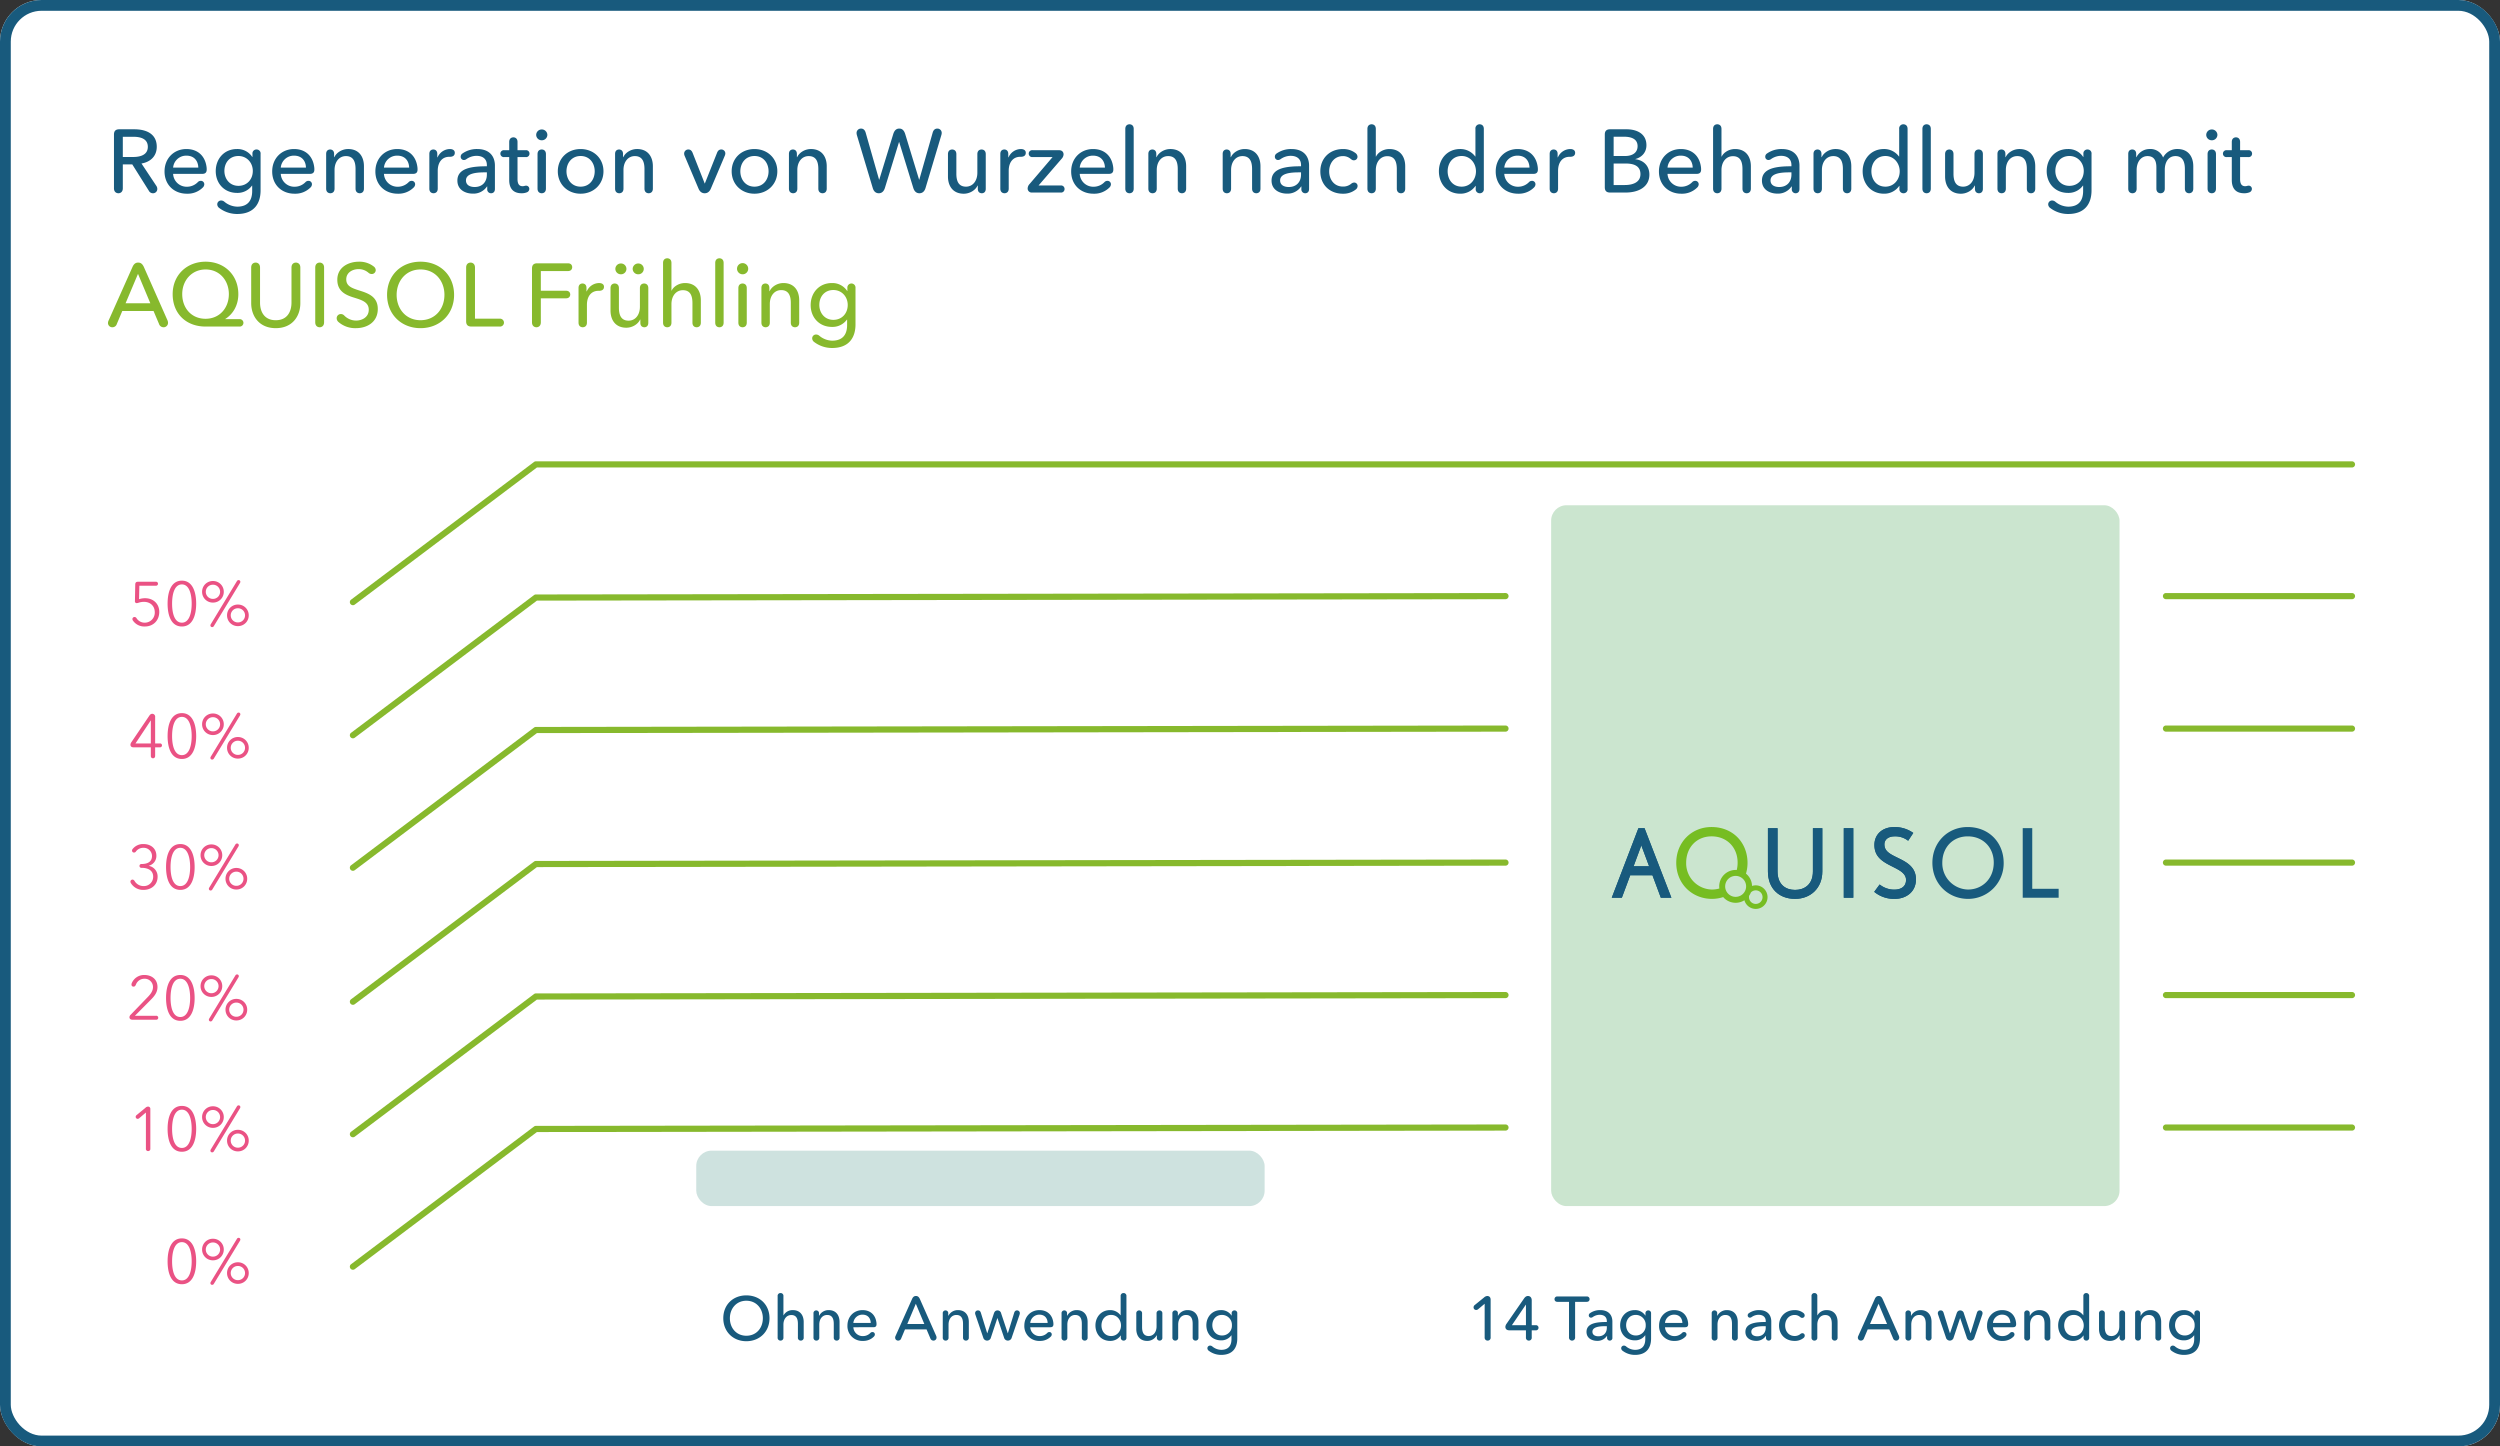 <svg viewBox="0 0 1623 939" height="939" width="1623" xmlns:xlink="http://www.w3.org/1999/xlink" xmlns="http://www.w3.org/2000/svg">
  <rect x="0" y="0" width="1623" height="939" fill="#333333" stroke="none"/>
  <defs>
    <clipPath id="clip-Regeneration_der_Wurzeln_nach_der_Behandlung_mit_AQUISOL_Frühling_-_SVG">
      <rect height="939" width="1623"></rect>
    </clipPath>
  </defs>
  <g clip-path="url(#clip-Regeneration_der_Wurzeln_nach_der_Behandlung_mit_AQUISOL_Frühling_-_SVG)" data-name="Regeneration der Wurzeln nach der Behandlung mit AQUISOL Frühling - SVG" id="Regeneration_der_Wurzeln_nach_der_Behandlung_mit_AQUISOL_Frühling_-_SVG">
    <g stroke-width="7" stroke-linejoin="round" stroke="#185a7d" fill="#fff" data-name="Rechteck 24" id="Rechteck_24">
      <rect stroke="none" rx="27" height="939" width="1623"></rect>
      <rect fill="none" rx="23.5" height="932" width="1616" y="3.5" x="3.5"></rect>
    </g>
    <path fill="#87b92d" transform="translate(69 125)" d="M34.22,85.26a3.077,3.077,0,0,0,2.9,2.2,2.848,2.848,0,0,0,2.958-2.9,4.193,4.193,0,0,0-.406-1.74L24.418,48.372c-1.16-2.552-2.552-2.9-3.712-2.9s-2.61.348-3.712,2.9L1.566,82.94A4.087,4.087,0,0,0,1.1,84.68,2.789,2.789,0,0,0,4.06,87.464a2.98,2.98,0,0,0,2.784-2.146l3.538-8.41h20.3ZM20.59,52.78l8,19.082H12.528ZM79.576,65.946c0,8.99-6.032,16.008-15.138,16.008-9.222,0-15.138-7.018-15.138-16.008,0-8.874,6.148-16.008,15.2-16.008C73.66,49.938,79.576,57.188,79.576,65.946Zm6.148,0c0-12.354-8.99-21.054-21.228-21.054s-21.4,8.7-21.4,21.054C43.094,78.706,51.91,87,64.438,87H86.362a2.42,2.42,0,1,0,0-4.814H77.256V82.07C82.244,78.938,85.724,73.254,85.724,65.946Zm34.51,5.51c0,5.626-2.552,11.426-10.208,11.426s-10.208-5.8-10.208-11.426V48.72c0-2.726-1.914-3.248-2.842-3.248-.986,0-2.9.522-2.9,3.248V71.8c0,8.41,5.162,16.24,15.95,16.24,10.846,0,15.95-7.83,15.95-16.24V48.72c0-2.726-1.914-3.248-2.9-3.248-.928,0-2.842.522-2.842,3.248ZM141.4,48.72c0-2.726-1.914-3.248-2.842-3.248-.986,0-2.9.522-2.9,3.248v35.5c0,2.726,1.914,3.248,2.9,3.248.928,0,2.842-.522,2.842-3.248Zm13.05,31.088a2.983,2.983,0,0,0-2.146-.928,2.686,2.686,0,0,0-2.726,2.726A3.251,3.251,0,0,0,150.8,84.1a16.561,16.561,0,0,0,11.252,3.944c7.308,0,14.21-3.944,14.21-12.47,0-8.178-6.554-10.266-12.064-12.006-4.64-1.508-8.41-2.726-8.41-7.192,0-4.64,4.292-6.67,8-6.67a9.748,9.748,0,0,1,6.38,2.32,3.121,3.121,0,0,0,2.146.87,2.551,2.551,0,0,0,2.61-2.552,3.056,3.056,0,0,0-1.276-2.32,14.979,14.979,0,0,0-9.628-3.132c-6.728,0-14.036,3.538-14.036,11.716,0,7.54,5.452,9.918,10.672,11.542S170.4,71.108,170.4,76.1c0,4.872-4.408,7.018-8.236,7.018A10.788,10.788,0,0,1,154.454,79.808Zm71.34-13.4c0-12.818-9.28-21.518-21.808-21.518-12.47,0-21.692,8.7-21.692,21.518,0,12.644,9.222,21.634,21.692,21.634C216.514,88.044,225.794,79.054,225.794,66.41Zm-6.264,0c0,9.164-6.032,16.472-15.544,16.472-9.4,0-15.486-7.308-15.486-16.472,0-8.99,6.032-16.472,15.486-16.472C213.556,49.938,219.53,57.42,219.53,66.41Zm14.094,17.168c0,2.32,1.1,3.422,3.422,3.422h18.27a2.567,2.567,0,1,0,0-5.1h-15.95V48.72c0-2.726-1.914-3.248-2.842-3.248-.986,0-2.9.522-2.9,3.248Zm48.488-14.906h16.3c2.436,0,2.784-1.74,2.784-2.494,0-.7-.348-2.436-2.784-2.436h-16.3V50.982h17.516c2.494,0,2.842-1.74,2.842-2.494,0-.812-.348-2.552-2.842-2.552H279.792c-2.32,0-3.422,1.1-3.422,3.422V84.216c0,2.726,1.914,3.248,2.9,3.248.928,0,2.842-.522,2.842-3.248Zm29.638-6.728c0-2.494-1.74-2.9-2.552-2.9-.87,0-2.61.406-2.61,2.9v22.5c0,2.552,1.8,3.016,2.726,3.016s2.726-.464,2.726-3.016V72.906c0-5.916,3.132-9.106,7.424-9.106h.406c1.8,0,3.248-.7,3.248-2.61,0-1.74-1.508-2.436-3.19-2.436a8.857,8.857,0,0,0-8,5.394h-.174Zm34.974,22.62c0,2.494,1.74,2.9,2.61,2.9.812,0,2.552-.406,2.552-2.9V62.06c0-2.552-1.8-3.016-2.726-3.016s-2.726.464-2.726,3.016V74.124c0,5.452-3.074,9.048-7.366,9.048-5.046,0-6.264-3.944-6.264-8.41V62.06c0-2.552-1.8-3.016-2.726-3.016s-2.726.464-2.726,3.016v14.5c0,6.148,3.19,11.194,10.266,11.194,3.944,0,7.6-2.32,8.932-5.278h.174ZM330.484,49.59a3.553,3.553,0,0,0,3.6,3.48,3.51,3.51,0,1,0,0-7.018A3.564,3.564,0,0,0,330.484,49.59Zm11.252,0a3.553,3.553,0,0,0,3.6,3.48,3.51,3.51,0,1,0,0-7.018A3.564,3.564,0,0,0,341.736,49.59Zm38.8,34.858c0,2.552,1.8,3.016,2.726,3.016s2.726-.464,2.726-3.016v-14.5c0-6.148-3.19-11.194-10.266-11.194-3.944,0-7.424,2.2-8.7,4.93h-.116V45.7c0-2.552-1.8-3.016-2.726-3.016s-2.726.464-2.726,3.016V84.448c0,2.552,1.8,3.016,2.726,3.016s2.726-.464,2.726-3.016V72.442c0-5.452,3.132-9.048,7.424-9.048,5.046,0,6.206,3.944,6.206,8.41Zm14.79,0c0,2.552,1.8,3.016,2.726,3.016s2.726-.464,2.726-3.016V45.7c0-2.552-1.8-3.016-2.726-3.016s-2.726.464-2.726,3.016Zm21.4-34.858a3.628,3.628,0,1,0-3.654,3.48A3.578,3.578,0,0,0,416.73,49.59ZM415.8,62.06c0-2.552-1.8-3.016-2.726-3.016s-2.726.464-2.726,3.016V84.448c0,2.552,1.8,3.016,2.726,3.016S415.8,87,415.8,84.448Zm14.674-.116c0-2.494-1.74-2.9-2.552-2.9-.87,0-2.61.406-2.61,2.9v22.5c0,2.552,1.8,3.016,2.726,3.016s2.726-.464,2.726-3.016V72.384c0-5.452,3.074-9.048,7.366-9.048,5.046,0,6.264,3.944,6.264,8.41v12.7c0,2.552,1.8,3.016,2.726,3.016s2.726-.464,2.726-3.016v-14.5c0-6.148-3.19-11.194-10.266-11.194-3.944,0-7.6,2.32-8.932,5.278h-.174ZM459.65,97.092a19.151,19.151,0,0,0,11.542,3.828c11.426,0,15.2-7.308,15.2-15.312V61.944a2.651,2.651,0,1,0-5.278,0v1.972h-.116a11.436,11.436,0,0,0-9.918-5.162c-8.41,0-13.8,6.438-13.8,14.326s5.452,14.152,13.862,14.152a11.516,11.516,0,0,0,9.686-4.756h.116v3.538c0,5.684-2.436,10.15-9.686,10.15a13.46,13.46,0,0,1-8.352-3.19,3.3,3.3,0,0,0-2.088-.812,2.5,2.5,0,0,0-2.552,2.552A3.084,3.084,0,0,0,459.65,97.092ZM462.9,72.964c0-5.278,3.364-9.686,9.106-9.686,5.568,0,9.338,4.466,9.338,9.686,0,5.452-3.712,9.686-9.338,9.686C466.262,82.65,462.9,78.01,462.9,72.964Z" data-name="Pfad 29" id="Pfad_29"></path>
    <path fill="#185a7d" transform="translate(69 125)" d="M10.73-36.192h7.018c4.988,0,9.222,1.566,9.222,6.5s-4.234,6.612-9.628,6.612H10.73ZM27.666-1.1A2.945,2.945,0,0,0,30.218.464a2.757,2.757,0,0,0,2.9-2.842A3.507,3.507,0,0,0,32.48-4.35l-9.628-14.5c5.858-.986,9.918-4.814,9.918-10.846,0-8.352-6.67-11.368-14.616-11.368H8.41c-2.32,0-3.422,1.1-3.422,3.422V-2.784C4.988-.058,6.9.464,7.888.464c.928,0,2.842-.522,2.842-3.248V-18.27h6.148Zm34.626-11.02c1.914,0,2.9-.87,2.9-2.784a10.646,10.646,0,0,0-.116-1.8c-1.044-7.54-6.148-11.542-13.05-11.542-8.062,0-14.21,5.974-14.21,14.558,0,8.642,6.148,14.442,14.5,14.442a13.889,13.889,0,0,0,10.44-4.118,2.976,2.976,0,0,0,.87-1.972A2.208,2.208,0,0,0,61.306-7.6a2.668,2.668,0,0,0-1.914.87A9.788,9.788,0,0,1,52.316-3.77a8.789,8.789,0,0,1-8.932-8.352Zm-18.908-4.06a8.523,8.523,0,0,1,8.642-7.772c5.046,0,7.6,3.422,7.714,7.772ZM73.428,10.092A19.151,19.151,0,0,0,84.97,13.92c11.426,0,15.2-7.308,15.2-15.312V-25.056a2.565,2.565,0,0,0-2.61-2.9,2.577,2.577,0,0,0-2.668,2.9v1.972h-.116a11.436,11.436,0,0,0-9.918-5.162c-8.41,0-13.8,6.438-13.8,14.326S76.5.232,84.912.232A11.516,11.516,0,0,0,94.6-4.524h.116V-.986c0,5.684-2.436,10.15-9.686,10.15a13.46,13.46,0,0,1-8.352-3.19,3.3,3.3,0,0,0-2.088-.812,2.5,2.5,0,0,0-2.552,2.552A3.084,3.084,0,0,0,73.428,10.092Zm3.248-24.128c0-5.278,3.364-9.686,9.106-9.686,5.568,0,9.338,4.466,9.338,9.686,0,5.452-3.712,9.686-9.338,9.686C80.04-4.35,76.676-8.99,76.676-14.036Zm55.506,1.914c1.914,0,2.9-.87,2.9-2.784a10.644,10.644,0,0,0-.116-1.8c-1.044-7.54-6.148-11.542-13.05-11.542-8.062,0-14.21,5.974-14.21,14.558,0,8.642,6.148,14.442,14.5,14.442a13.889,13.889,0,0,0,10.44-4.118,2.976,2.976,0,0,0,.87-1.972A2.208,2.208,0,0,0,131.2-7.6a2.668,2.668,0,0,0-1.914.87,9.788,9.788,0,0,1-7.076,2.958,8.789,8.789,0,0,1-8.932-8.352Zm-18.908-4.06a8.523,8.523,0,0,1,8.642-7.772c5.046,0,7.6,3.422,7.714,7.772ZM147.9-25.056c0-2.494-1.74-2.9-2.552-2.9-.87,0-2.61.406-2.61,2.9v22.5c0,2.552,1.8,3.016,2.726,3.016S148.19,0,148.19-2.552V-14.616c0-5.452,3.074-9.048,7.366-9.048,5.046,0,6.264,3.944,6.264,8.41v12.7c0,2.552,1.8,3.016,2.726,3.016s2.726-.464,2.726-3.016v-14.5c0-6.148-3.19-11.194-10.266-11.194-3.944,0-7.6,2.32-8.932,5.278H147.9Zm51.272,12.934c1.914,0,2.9-.87,2.9-2.784a10.646,10.646,0,0,0-.116-1.8c-1.044-7.54-6.148-11.542-13.05-11.542-8.062,0-14.21,5.974-14.21,14.558,0,8.642,6.148,14.442,14.5,14.442a13.889,13.889,0,0,0,10.44-4.118,2.976,2.976,0,0,0,.87-1.972,2.208,2.208,0,0,0-2.32-2.262,2.668,2.668,0,0,0-1.914.87A9.788,9.788,0,0,1,189.2-3.77a8.789,8.789,0,0,1-8.932-8.352Zm-18.908-4.06a8.523,8.523,0,0,1,8.642-7.772c5.046,0,7.6,3.422,7.714,7.772Zm34.626-8.874c0-2.494-1.74-2.9-2.552-2.9-.87,0-2.61.406-2.61,2.9v22.5c0,2.552,1.8,3.016,2.726,3.016S215.18,0,215.18-2.552V-14.094c0-5.916,3.132-9.106,7.424-9.106h.406c1.8,0,3.248-.7,3.248-2.61,0-1.74-1.508-2.436-3.19-2.436a8.857,8.857,0,0,0-8,5.394h-.174Zm32.19,11.948v1.45c0,4.64-2.842,8.062-7.946,8.062-2.726,0-5.626-1.044-5.626-4.292,0-4.64,6.844-5.22,12.238-5.22Zm.232,10.788A2.487,2.487,0,0,0,249.864.464c.754,0,2.436-.406,2.436-2.784V-17.458c0-6.09-3.538-10.788-11.484-10.788A16.231,16.231,0,0,0,231.3-25.4a2.486,2.486,0,0,0-1.218,2.146,2.093,2.093,0,0,0,2.088,2.146,2.92,2.92,0,0,0,1.624-.58,11.443,11.443,0,0,1,6.5-2.146c4.06,0,6.786,1.972,6.786,6.032v.754c-9.28,0-19.14.986-19.14,9.28C227.94-1.45,233.566.7,237.916.7a10.51,10.51,0,0,0,9.222-4.64h.174Zm25.81,2.146A2.417,2.417,0,0,0,274.63-2.32a2.071,2.071,0,0,0-2.146-2.146,3.913,3.913,0,0,0-.986.174,4.742,4.742,0,0,1-1.218.174c-2.03,0-3.306-1.218-3.306-4.582V-23.026h5.278a2.181,2.181,0,0,0,2.494-2.2,2.192,2.192,0,0,0-2.494-2.262h-5.278v-5.336c0-2.552-1.8-3.016-2.668-3.016-.928,0-2.726.464-2.726,3.016v5.336h-3.19a2.246,2.246,0,0,0-2.552,2.262,2.237,2.237,0,0,0,2.552,2.2h3.19V-8.12c0,5.626,2.784,8.584,8,8.584A8.974,8.974,0,0,0,273.122-.174ZM286.346-37.41a3.578,3.578,0,0,0-3.654-3.538,3.565,3.565,0,0,0-3.6,3.538,3.554,3.554,0,0,0,3.6,3.48A3.567,3.567,0,0,0,286.346-37.41Zm-.928,12.47c0-2.552-1.8-3.016-2.726-3.016s-2.726.464-2.726,3.016V-2.552c0,2.552,1.8,3.016,2.726,3.016s2.726-.464,2.726-3.016ZM322.77-13.8c0-8.468-6.438-14.442-14.848-14.442s-14.79,5.974-14.79,14.442S299.512.754,307.922.754,322.77-5.336,322.77-13.8Zm-5.684,0c0,5.22-3.248,9.976-9.164,9.976-5.858,0-9.164-4.756-9.164-9.976s3.306-9.918,9.164-9.918C313.838-23.722,317.086-19.024,317.086-13.8Zm18.386-11.252c0-2.494-1.74-2.9-2.552-2.9-.87,0-2.61.406-2.61,2.9v22.5c0,2.552,1.8,3.016,2.726,3.016s2.726-.464,2.726-3.016V-14.616c0-5.452,3.074-9.048,7.366-9.048,5.046,0,6.264,3.944,6.264,8.41v12.7c0,2.552,1.8,3.016,2.726,3.016s2.726-.464,2.726-3.016v-14.5c0-6.148-3.19-11.194-10.266-11.194-3.944,0-7.6,2.32-8.932,5.278h-.174Zm57.014,22.5L401.534-23.9a4.006,4.006,0,0,0,.348-1.508,2.565,2.565,0,0,0-2.668-2.552c-.87,0-2.03.348-2.726,2.2L388.6-5.916h-.116l-7.83-19.836c-.754-1.914-1.914-2.2-2.784-2.2a2.663,2.663,0,0,0-2.726,2.61,3.838,3.838,0,0,0,.348,1.566l8.99,21.228c1.044,2.494,2.726,3.016,4,3.016S391.442-.058,392.486-2.552ZM435.638-13.8c0-8.468-6.438-14.442-14.848-14.442S406-22.272,406-13.8,412.38.754,420.79.754,435.638-5.336,435.638-13.8Zm-5.684,0c0,5.22-3.248,9.976-9.164,9.976-5.858,0-9.164-4.756-9.164-9.976s3.306-9.918,9.164-9.918C426.706-23.722,429.954-19.024,429.954-13.8ZM448.34-25.056c0-2.494-1.74-2.9-2.552-2.9-.87,0-2.61.406-2.61,2.9v22.5c0,2.552,1.8,3.016,2.726,3.016S448.63,0,448.63-2.552V-14.616c0-5.452,3.074-9.048,7.366-9.048,5.046,0,6.264,3.944,6.264,8.41v12.7c0,2.552,1.8,3.016,2.726,3.016s2.726-.464,2.726-3.016v-14.5c0-6.148-3.19-11.194-10.266-11.194-3.944,0-7.6,2.32-8.932,5.278h-.174Zm93.786-12.238a4.907,4.907,0,0,0,.232-1.392,2.774,2.774,0,0,0-2.842-2.842c-.986,0-2.378.406-3.016,2.61L527.8-8.352h-.116l-8.99-29.522c-.986-3.248-2.668-3.654-3.886-3.654s-2.958.406-3.944,3.654L501.816-8.352H501.7L493-38.86c-.638-2.2-1.972-2.668-2.958-2.668a2.837,2.837,0,0,0-2.958,2.842,5.949,5.949,0,0,0,.232,1.508l10.266,34.22C498.452,0,500.308.464,501.526.464c1.16,0,3.016-.464,3.944-3.422l9.164-29.812h.116l9.164,29.812C524.842,0,526.7.464,527.858.464c1.218,0,3.132-.464,4-3.422ZM565.79-2.436c0,2.494,1.74,2.9,2.61,2.9.812,0,2.552-.406,2.552-2.9v-22.5c0-2.552-1.8-3.016-2.726-3.016s-2.726.464-2.726,3.016v12.064c0,5.452-3.074,9.048-7.366,9.048-5.046,0-6.264-3.944-6.264-8.41v-12.7c0-2.552-1.8-3.016-2.726-3.016s-2.726.464-2.726,3.016v14.5c0,6.148,3.19,11.194,10.266,11.194,3.944,0,7.6-2.32,8.932-5.278h.174Zm19.778-22.62c0-2.494-1.74-2.9-2.552-2.9-.87,0-2.61.406-2.61,2.9v22.5c0,2.552,1.8,3.016,2.726,3.016s2.726-.464,2.726-3.016V-14.094c0-5.916,3.132-9.106,7.424-9.106h.406c1.8,0,3.248-.7,3.248-2.61,0-1.74-1.508-2.436-3.19-2.436a8.857,8.857,0,0,0-8,5.394h-.174ZM619.556,0a2.25,2.25,0,0,0,2.552-2.32,2.238,2.238,0,0,0-2.552-2.262H605.23l14.964-17.342a4.406,4.406,0,0,0,1.276-2.842c0-.87-.406-2.726-3.016-2.726H601.4a2.237,2.237,0,0,0-2.552,2.2,2.246,2.246,0,0,0,2.552,2.262h12.934L599.43-5.568a4.406,4.406,0,0,0-1.276,2.842A2.634,2.634,0,0,0,601.112,0Zm31.32-12.122c1.914,0,2.9-.87,2.9-2.784a10.643,10.643,0,0,0-.116-1.8c-1.044-7.54-6.148-11.542-13.05-11.542-8.062,0-14.21,5.974-14.21,14.558,0,8.642,6.148,14.442,14.5,14.442a13.889,13.889,0,0,0,10.44-4.118,2.976,2.976,0,0,0,.87-1.972A2.208,2.208,0,0,0,649.89-7.6a2.668,2.668,0,0,0-1.914.87A9.788,9.788,0,0,1,640.9-3.77a8.789,8.789,0,0,1-8.932-8.352Zm-18.908-4.06a8.522,8.522,0,0,1,8.642-7.772c5.046,0,7.6,3.422,7.714,7.772Zm29.58,13.63c0,2.552,1.8,3.016,2.726,3.016S667,0,667-2.552V-41.3c0-2.552-1.8-3.016-2.726-3.016s-2.726.464-2.726,3.016Zm20.126-22.5c0-2.494-1.74-2.9-2.552-2.9-.87,0-2.61.406-2.61,2.9v22.5c0,2.552,1.8,3.016,2.726,3.016s2.726-.464,2.726-3.016V-14.616c0-5.452,3.074-9.048,7.366-9.048,5.046,0,6.264,3.944,6.264,8.41v12.7c0,2.552,1.8,3.016,2.726,3.016s2.726-.464,2.726-3.016v-14.5c0-6.148-3.19-11.194-10.266-11.194-3.944,0-7.6,2.32-8.932,5.278h-.174Zm48.256,0c0-2.494-1.74-2.9-2.552-2.9-.87,0-2.61.406-2.61,2.9v22.5c0,2.552,1.8,3.016,2.726,3.016S730.22,0,730.22-2.552V-14.616c0-5.452,3.074-9.048,7.366-9.048,5.046,0,6.264,3.944,6.264,8.41v12.7c0,2.552,1.8,3.016,2.726,3.016S749.3,0,749.3-2.552v-14.5c0-6.148-3.19-11.194-10.266-11.194-3.944,0-7.6,2.32-8.932,5.278h-.174Zm45.7,11.948v1.45c0,4.64-2.842,8.062-7.946,8.062-2.726,0-5.626-1.044-5.626-4.292,0-4.64,6.844-5.22,12.238-5.22Zm.232,10.788A2.487,2.487,0,0,0,778.418.464c.754,0,2.436-.406,2.436-2.784V-17.458c0-6.09-3.538-10.788-11.484-10.788a16.231,16.231,0,0,0-9.512,2.842,2.486,2.486,0,0,0-1.218,2.146,2.093,2.093,0,0,0,2.088,2.146,2.92,2.92,0,0,0,1.624-.58,11.443,11.443,0,0,1,6.5-2.146c4.06,0,6.786,1.972,6.786,6.032v.754c-9.28,0-19.14.986-19.14,9.28C756.494-1.45,762.12.7,766.47.7a10.51,10.51,0,0,0,9.222-4.64h.174Zm32.306-3.364a8.122,8.122,0,0,1-5.336,1.8c-5.742,0-8.932-4.64-8.932-9.86,0-5.278,3.306-9.918,8.99-9.918a7.581,7.581,0,0,1,4.814,1.682c1.044.87,1.566,1.044,2.146,1.044a2.3,2.3,0,0,0,2.436-2.378,3.084,3.084,0,0,0-1.392-2.378,12.986,12.986,0,0,0-8.062-2.552c-8.41,0-14.674,5.858-14.674,14.5,0,8.758,6.148,14.5,14.674,14.5a12.878,12.878,0,0,0,8.236-2.668,2.9,2.9,0,0,0,1.276-2.378,2.18,2.18,0,0,0-2.262-2.2A3.123,3.123,0,0,0,808.172-5.684ZM837.81-2.552c0,2.552,1.8,3.016,2.726,3.016s2.726-.464,2.726-3.016v-14.5c0-6.148-3.19-11.194-10.266-11.194-3.944,0-7.424,2.2-8.7,4.93h-.116V-41.3c0-2.552-1.8-3.016-2.726-3.016s-2.726.464-2.726,3.016V-2.552c0,2.552,1.8,3.016,2.726,3.016S824.18,0,824.18-2.552V-14.558c0-5.452,3.132-9.048,7.424-9.048,5.046,0,6.206,3.944,6.206,8.41Zm33-11.252c0-5.162,3.132-9.918,9.106-9.918,5.568,0,9.28,4.7,9.28,9.976s-3.712,9.918-9.28,9.918C873.944-3.828,870.812-8.642,870.812-13.8ZM894.3-2.436V-41.3c0-2.552-1.8-3.016-2.726-3.016A2.688,2.688,0,0,0,888.85-41.3v17.922h-.116a11.934,11.934,0,0,0-9.8-4.872c-8.236,0-13.8,6.322-13.8,14.442,0,8.062,5.394,14.558,13.862,14.558a11.728,11.728,0,0,0,9.918-5.1h.116v1.914a2.577,2.577,0,0,0,2.668,2.9A2.565,2.565,0,0,0,894.3-2.436Zm32.19-9.686c1.914,0,2.9-.87,2.9-2.784a10.643,10.643,0,0,0-.116-1.8c-1.044-7.54-6.148-11.542-13.05-11.542-8.062,0-14.21,5.974-14.21,14.558,0,8.642,6.148,14.442,14.5,14.442a13.889,13.889,0,0,0,10.44-4.118,2.976,2.976,0,0,0,.87-1.972,2.208,2.208,0,0,0-2.32-2.262,2.668,2.668,0,0,0-1.914.87,9.788,9.788,0,0,1-7.076,2.958,8.789,8.789,0,0,1-8.932-8.352Zm-18.908-4.06a8.522,8.522,0,0,1,8.642-7.772c5.046,0,7.6,3.422,7.714,7.772Zm34.626-8.874c0-2.494-1.74-2.9-2.552-2.9-.87,0-2.61.406-2.61,2.9v22.5c0,2.552,1.8,3.016,2.726,3.016S942.5,0,942.5-2.552V-14.094c0-5.916,3.132-9.106,7.424-9.106h.406c1.8,0,3.248-.7,3.248-2.61,0-1.74-1.508-2.436-3.19-2.436a8.857,8.857,0,0,0-8,5.394h-.174ZM978.576-36.25h6.554c5.452,0,8.99,1.74,8.99,6.148,0,4.466-3.654,6.38-8.062,6.38h-7.482Zm0,17.4h7.714c6.264,0,9.686,2.088,9.686,6.9,0,5.568-5.336,7.076-10.208,7.076h-7.192ZM986.348,0c8.584,0,15.428-3.77,15.428-11.658,0-5.742-3.828-9.338-9.106-9.976v-.116c4.292-1.16,7.192-4.408,7.192-8.932,0-7.83-6.67-10.382-12.876-10.382h-10.73c-2.32,0-3.422,1.1-3.422,3.422v34.22c0,2.32,1.1,3.422,3.422,3.422Zm46.11-12.122c1.914,0,2.9-.87,2.9-2.784a10.649,10.649,0,0,0-.116-1.8c-1.044-7.54-6.148-11.542-13.05-11.542-8.062,0-14.21,5.974-14.21,14.558,0,8.642,6.148,14.442,14.5,14.442a13.889,13.889,0,0,0,10.44-4.118,2.977,2.977,0,0,0,.87-1.972,2.208,2.208,0,0,0-2.32-2.262,2.668,2.668,0,0,0-1.914.87,9.788,9.788,0,0,1-7.076,2.958,8.789,8.789,0,0,1-8.932-8.352Zm-18.908-4.06a8.522,8.522,0,0,1,8.642-7.772c5.046,0,7.6,3.422,7.714,7.772Zm48.662,13.63c0,2.552,1.8,3.016,2.726,3.016s2.726-.464,2.726-3.016v-14.5c0-6.148-3.19-11.194-10.266-11.194-3.944,0-7.424,2.2-8.7,4.93h-.116V-41.3c0-2.552-1.8-3.016-2.726-3.016s-2.726.464-2.726,3.016V-2.552c0,2.552,1.8,3.016,2.726,3.016s2.726-.464,2.726-3.016V-14.558c0-5.452,3.132-9.048,7.424-9.048,5.046,0,6.206,3.944,6.206,8.41ZM1094-13.108v1.45c0,4.64-2.842,8.062-7.946,8.062-2.726,0-5.626-1.044-5.626-4.292,0-4.64,6.844-5.22,12.238-5.22Zm.232,10.788A2.487,2.487,0,0,0,1096.78.464c.754,0,2.436-.406,2.436-2.784V-17.458c0-6.09-3.538-10.788-11.484-10.788a16.231,16.231,0,0,0-9.512,2.842A2.486,2.486,0,0,0,1077-23.258a2.093,2.093,0,0,0,2.088,2.146,2.92,2.92,0,0,0,1.624-.58,11.443,11.443,0,0,1,6.5-2.146c4.06,0,6.786,1.972,6.786,6.032v.754c-9.28,0-19.14.986-19.14,9.28,0,6.322,5.626,8.468,9.976,8.468a10.51,10.51,0,0,0,9.222-4.64h.174Zm19.256-22.736c0-2.494-1.74-2.9-2.552-2.9-.87,0-2.61.406-2.61,2.9v22.5c0,2.552,1.8,3.016,2.726,3.016s2.726-.464,2.726-3.016V-14.616c0-5.452,3.074-9.048,7.366-9.048,5.046,0,6.264,3.944,6.264,8.41v12.7c0,2.552,1.8,3.016,2.726,3.016s2.726-.464,2.726-3.016v-14.5c0-6.148-3.19-11.194-10.266-11.194-3.944,0-7.6,2.32-8.932,5.278h-.174ZM1145.906-13.8c0-5.162,3.132-9.918,9.106-9.918,5.568,0,9.28,4.7,9.28,9.976s-3.712,9.918-9.28,9.918C1149.038-3.828,1145.906-8.642,1145.906-13.8ZM1169.4-2.436V-41.3c0-2.552-1.8-3.016-2.726-3.016a2.688,2.688,0,0,0-2.726,3.016v17.922h-.116a11.934,11.934,0,0,0-9.8-4.872c-8.236,0-13.8,6.322-13.8,14.442,0,8.062,5.394,14.558,13.862,14.558A11.728,11.728,0,0,0,1164-4.35h.116v1.914a2.577,2.577,0,0,0,2.668,2.9A2.565,2.565,0,0,0,1169.4-2.436Zm9.628-.116c0,2.552,1.8,3.016,2.726,3.016s2.726-.464,2.726-3.016V-41.3c0-2.552-1.8-3.016-2.726-3.016s-2.726.464-2.726,3.016Zm34.1.116c0,2.494,1.74,2.9,2.61,2.9.812,0,2.552-.406,2.552-2.9v-22.5c0-2.552-1.8-3.016-2.726-3.016s-2.726.464-2.726,3.016v12.064c0,5.452-3.074,9.048-7.366,9.048-5.046,0-6.264-3.944-6.264-8.41v-12.7c0-2.552-1.8-3.016-2.726-3.016s-2.726.464-2.726,3.016v14.5c0,6.148,3.19,11.194,10.266,11.194,3.944,0,7.6-2.32,8.932-5.278h.174Zm19.778-22.62c0-2.494-1.74-2.9-2.552-2.9-.87,0-2.61.406-2.61,2.9v22.5c0,2.552,1.8,3.016,2.726,3.016S1233.2,0,1233.2-2.552V-14.616c0-5.452,3.074-9.048,7.366-9.048,5.046,0,6.264,3.944,6.264,8.41v12.7c0,2.552,1.8,3.016,2.726,3.016s2.726-.464,2.726-3.016v-14.5c0-6.148-3.19-11.194-10.266-11.194-3.944,0-7.6,2.32-8.932,5.278h-.174Zm29.174,35.148a19.151,19.151,0,0,0,11.542,3.828c11.426,0,15.2-7.308,15.2-15.312V-25.056a2.565,2.565,0,0,0-2.61-2.9,2.577,2.577,0,0,0-2.668,2.9v1.972h-.116a11.435,11.435,0,0,0-9.918-5.162c-8.41,0-13.8,6.438-13.8,14.326S1265.154.232,1273.564.232a11.516,11.516,0,0,0,9.686-4.756h.116V-.986c0,5.684-2.436,10.15-9.686,10.15a13.461,13.461,0,0,1-8.352-3.19,3.3,3.3,0,0,0-2.088-.812,2.5,2.5,0,0,0-2.552,2.552A3.084,3.084,0,0,0,1262.08,10.092Zm3.248-24.128c0-5.278,3.364-9.686,9.106-9.686,5.568,0,9.338,4.466,9.338,9.686,0,5.452-3.712,9.686-9.338,9.686C1268.692-4.35,1265.328-8.99,1265.328-14.036Zm47.328,11.484c0,2.552,1.8,3.016,2.726,3.016s2.726-.464,2.726-3.016V-14.616c0-5.452,3.016-9.048,7.018-9.048,4.35,0,5.8,3.016,5.8,7.308v13.8c0,2.552,1.8,3.016,2.726,3.016s2.726-.464,2.726-3.016v-12.3c0-4.292,1.972-8.816,6.96-8.816,4.756,0,6.09,3.944,6.09,8.41v12.7c0,2.552,1.8,3.016,2.726,3.016s2.726-.464,2.726-3.016v-14.5c0-6.148-3.19-11.194-10.266-11.194a10.309,10.309,0,0,0-9.338,5.51,8.731,8.731,0,0,0-8.526-5.51,9.592,9.592,0,0,0-8.758,5.278h-.174v-2.088c0-2.494-1.74-2.9-2.552-2.9-.87,0-2.61.406-2.61,2.9ZM1370.54-37.41a3.578,3.578,0,0,0-3.654-3.538,3.565,3.565,0,0,0-3.6,3.538,3.554,3.554,0,0,0,3.6,3.48A3.567,3.567,0,0,0,1370.54-37.41Zm-.928,12.47c0-2.552-1.8-3.016-2.726-3.016s-2.726.464-2.726,3.016V-2.552c0,2.552,1.8,3.016,2.726,3.016s2.726-.464,2.726-3.016ZM1391.42-.174a2.417,2.417,0,0,0,1.508-2.146,2.071,2.071,0,0,0-2.146-2.146,3.913,3.913,0,0,0-.986.174,4.743,4.743,0,0,1-1.218.174c-2.03,0-3.306-1.218-3.306-4.582V-23.026h5.278a2.181,2.181,0,0,0,2.494-2.2,2.192,2.192,0,0,0-2.494-2.262h-5.278v-5.336c0-2.552-1.8-3.016-2.668-3.016-.928,0-2.726.464-2.726,3.016v5.336h-3.19a2.246,2.246,0,0,0-2.552,2.262,2.237,2.237,0,0,0,2.552,2.2h3.19V-8.12c0,5.626,2.784,8.584,8,8.584A8.974,8.974,0,0,0,1391.42-.174Z" data-name="Pfad 30" id="Pfad_30"></path>
    <path fill="#185a7d" transform="translate(637 870)" d="M-137.44-14.2c0-8.84-6.4-14.84-15.04-14.84-8.6,0-14.96,6-14.96,14.84,0,8.72,6.36,14.92,14.96,14.92C-143.84.72-137.44-5.48-137.44-14.2Zm-4.32,0c0,6.32-4.16,11.36-10.72,11.36-6.48,0-10.68-5.04-10.68-11.36,0-6.2,4.16-11.36,10.68-11.36C-145.88-25.56-141.76-20.4-141.76-14.2ZM-119-1.76A1.836,1.836,0,0,0-117.12.32a1.836,1.836,0,0,0,1.88-2.08v-10c0-4.24-2.2-7.72-7.08-7.72a6.683,6.683,0,0,0-6,3.4h-.08v-12.4a1.836,1.836,0,0,0-1.88-2.08,1.836,1.836,0,0,0-1.88,2.08V-1.76A1.836,1.836,0,0,0-130.28.32a1.836,1.836,0,0,0,1.88-2.08v-8.28c0-3.76,2.16-6.24,5.12-6.24,3.48,0,4.28,2.72,4.28,5.8Zm13.68-15.52a1.744,1.744,0,0,0-1.76-2,1.752,1.752,0,0,0-1.8,2V-1.76A1.836,1.836,0,0,0-107,.32a1.836,1.836,0,0,0,1.88-2.08v-8.32c0-3.76,2.12-6.24,5.08-6.24,3.48,0,4.32,2.72,4.32,5.8v8.76A1.836,1.836,0,0,0-93.84.32a1.836,1.836,0,0,0,1.88-2.08v-10c0-4.24-2.2-7.72-7.08-7.72a6.872,6.872,0,0,0-6.16,3.64h-.12Zm35.36,8.92c1.32,0,2-.6,2-1.92a7.342,7.342,0,0,0-.08-1.24c-.72-5.2-4.24-7.96-9-7.96-5.56,0-9.8,4.12-9.8,10.04a9.566,9.566,0,0,0,10,9.96,9.579,9.579,0,0,0,7.2-2.84,2.053,2.053,0,0,0,.6-1.36,1.523,1.523,0,0,0-1.6-1.56,1.84,1.84,0,0,0-1.32.6A6.75,6.75,0,0,1-76.84-2.6,6.061,6.061,0,0,1-83-8.36ZM-83-11.16a5.878,5.878,0,0,1,5.96-5.36c3.48,0,5.24,2.36,5.32,5.36ZM-33.04-1.2a2.122,2.122,0,0,0,2,1.52,1.964,1.964,0,0,0,2.04-2,2.892,2.892,0,0,0-.28-1.2L-39.8-26.64c-.8-1.76-1.76-2-2.56-2s-1.8.24-2.56,2L-55.56-2.8a2.818,2.818,0,0,0-.32,1.2A1.923,1.923,0,0,0-53.84.32a2.055,2.055,0,0,0,1.92-1.48l2.44-5.8h14Zm-9.4-22.4,5.52,13.16H-48Zm21.04,6.32a1.744,1.744,0,0,0-1.76-2,1.752,1.752,0,0,0-1.8,2V-1.76A1.836,1.836,0,0,0-23.08.32,1.836,1.836,0,0,0-21.2-1.76v-8.32c0-3.76,2.12-6.24,5.08-6.24,3.48,0,4.32,2.72,4.32,5.8v8.76A1.836,1.836,0,0,0-9.92.32,1.836,1.836,0,0,0-8.04-1.76v-10c0-4.24-2.2-7.72-7.08-7.72a6.872,6.872,0,0,0-6.16,3.64h-.12ZM19.84-1.72,24.92-16.6a3.373,3.373,0,0,0,.16-.92,1.757,1.757,0,0,0-1.88-1.76c-.64,0-1.4.28-1.8,1.56L17.32-4.48h-.08L12.96-17.32a2.371,2.371,0,0,0-2.36-1.96c-.76,0-1.8.24-2.36,1.96L3.96-4.48H3.88L-.2-17.68c-.4-1.32-1.16-1.6-1.84-1.6a1.776,1.776,0,0,0-1.92,1.8,2.932,2.932,0,0,0,.16.88L1.28-1.72A2.621,2.621,0,0,0,3.84.32,2.546,2.546,0,0,0,6.32-1.72l4.16-12.56h.08L14.8-1.72A2.555,2.555,0,0,0,17.32.32,2.583,2.583,0,0,0,19.84-1.72ZM44.88-8.36c1.32,0,2-.6,2-1.92a7.342,7.342,0,0,0-.08-1.24c-.72-5.2-4.24-7.96-9-7.96-5.56,0-9.8,4.12-9.8,10.04A9.566,9.566,0,0,0,38,.52a9.579,9.579,0,0,0,7.2-2.84,2.053,2.053,0,0,0,.6-1.36,1.523,1.523,0,0,0-1.6-1.56,1.84,1.84,0,0,0-1.32.6A6.75,6.75,0,0,1,38-2.6a6.061,6.061,0,0,1-6.16-5.76Zm-13.04-2.8a5.878,5.878,0,0,1,5.96-5.36c3.48,0,5.24,2.36,5.32,5.36Zm23.88-6.12a1.744,1.744,0,0,0-1.76-2,1.752,1.752,0,0,0-1.8,2V-1.76A1.836,1.836,0,0,0,54.04.32a1.836,1.836,0,0,0,1.88-2.08v-8.32c0-3.76,2.12-6.24,5.08-6.24,3.48,0,4.32,2.72,4.32,5.8v8.76A1.836,1.836,0,0,0,67.2.32a1.836,1.836,0,0,0,1.88-2.08v-10c0-4.24-2.2-7.72-7.08-7.72a6.872,6.872,0,0,0-6.16,3.64h-.12ZM78.08-9.52c0-3.56,2.16-6.84,6.28-6.84,3.84,0,6.4,3.24,6.4,6.88s-2.56,6.84-6.4,6.84C80.24-2.64,78.08-5.96,78.08-9.52Zm16.2,7.84v-26.8a1.836,1.836,0,0,0-1.88-2.08,1.854,1.854,0,0,0-1.88,2.08v12.36h-.08a8.23,8.23,0,0,0-6.76-3.36c-5.68,0-9.52,4.36-9.52,9.96C74.16-3.96,77.88.52,83.72.52A8.088,8.088,0,0,0,90.56-3h.08v1.32a1.777,1.777,0,0,0,1.84,2A1.769,1.769,0,0,0,94.28-1.68Zm19.76,0a1.752,1.752,0,0,0,1.8,2,1.744,1.744,0,0,0,1.76-2V-17.2a1.836,1.836,0,0,0-1.88-2.08,1.836,1.836,0,0,0-1.88,2.08v8.32c0,3.76-2.12,6.24-5.08,6.24-3.48,0-4.32-2.72-4.32-5.8V-17.2a1.836,1.836,0,0,0-1.88-2.08,1.836,1.836,0,0,0-1.88,2.08v10c0,4.24,2.2,7.72,7.08,7.72a6.872,6.872,0,0,0,6.16-3.64h.12Zm13.64-15.6a1.744,1.744,0,0,0-1.76-2,1.752,1.752,0,0,0-1.8,2V-1.76A1.836,1.836,0,0,0,126,.32a1.836,1.836,0,0,0,1.88-2.08v-8.32c0-3.76,2.12-6.24,5.08-6.24,3.48,0,4.32,2.72,4.32,5.8v8.76A1.836,1.836,0,0,0,139.16.32a1.836,1.836,0,0,0,1.88-2.08v-10c0-4.24-2.2-7.72-7.08-7.72a6.872,6.872,0,0,0-6.16,3.64h-.12ZM147.8,6.96a13.208,13.208,0,0,0,7.96,2.64c7.88,0,10.48-5.04,10.48-10.56V-17.28a1.769,1.769,0,0,0-1.8-2,1.777,1.777,0,0,0-1.84,2v1.36h-.08a7.887,7.887,0,0,0-6.84-3.56c-5.8,0-9.52,4.44-9.52,9.88S149.92.16,155.72.16a7.942,7.942,0,0,0,6.68-3.28h.08V-.68c0,3.92-1.68,7-6.68,7a9.283,9.283,0,0,1-5.76-2.2,2.278,2.278,0,0,0-1.44-.56,1.724,1.724,0,0,0-1.76,1.76A2.127,2.127,0,0,0,147.8,6.96Zm2.24-16.64c0-3.64,2.32-6.68,6.28-6.68a6.44,6.44,0,0,1,6.44,6.68A6.325,6.325,0,0,1,156.32-3C152.36-3,150.04-6.2,150.04-9.68Z" data-name="Pfad 37" id="Pfad_37"></path>
    <path fill="#ea5284" transform="translate(163 406)" d="M-76.64-3.04A8.917,8.917,0,0,0-69,.72c5.6,0,9.4-4,9.4-9.48,0-5.28-3.88-8.88-9.2-8.88a11.844,11.844,0,0,0-3.92.64l.2-8.76h10.68a1.25,1.25,0,0,0,1.4-1.28,1.25,1.25,0,0,0-1.4-1.28H-73.48c-1.16,0-1.68.56-1.72,1.72l-.2,10.84a1.148,1.148,0,0,0,1.2,1.32,4.517,4.517,0,0,0,1.2-.28,11.261,11.261,0,0,1,3.44-.56c4.04,0,7.04,2.6,7.04,6.8a6.5,6.5,0,0,1-6.64,6.72,6.208,6.208,0,0,1-5.2-2.88,1.51,1.51,0,0,0-1.28-.8,1.35,1.35,0,0,0-1.4,1.32A1.8,1.8,0,0,0-76.64-3.04Zm41-11.08c0-7.36-2.24-14.92-9.28-14.92-7.12,0-9.28,7.56-9.28,14.92S-52.04.72-44.92.72C-37.88.72-35.64-6.76-35.64-14.12Zm-2.92,0c0,5.64-1.4,12.36-6.36,12.36-5.04,0-6.36-6.72-6.36-12.36s1.32-12.48,6.36-12.48C-39.96-26.6-38.56-19.76-38.56-14.12Zm20.84-7.68a6.941,6.941,0,0,0-7.04-7,6.941,6.941,0,0,0-7.04,7,6.941,6.941,0,0,0,7.04,7A6.941,6.941,0,0,0-17.72-21.8Zm-2.4,0a4.584,4.584,0,0,1-4.64,4.6,4.584,4.584,0,0,1-4.64-4.6,4.584,4.584,0,0,1,4.64-4.6A4.584,4.584,0,0,1-20.12-21.8ZM-1.52-6.52a6.941,6.941,0,0,0-7.04-7,6.941,6.941,0,0,0-7.04,7,6.941,6.941,0,0,0,7.04,7A6.941,6.941,0,0,0-1.52-6.52Zm-2.4,0a4.584,4.584,0,0,1-4.64,4.6,4.584,4.584,0,0,1-4.64-4.6,4.584,4.584,0,0,1,4.64-4.6A4.584,4.584,0,0,1-3.92-6.52ZM-26.16-.76A1.455,1.455,0,0,0-26.4,0a1.1,1.1,0,0,0,1.16,1.12A1.245,1.245,0,0,0-24.16.44L-7.2-27.52a1.455,1.455,0,0,0,.24-.76A1.1,1.1,0,0,0-8.12-29.4a1.245,1.245,0,0,0-1.08.68Z" data-name="Pfad 31" id="Pfad_31"></path>
    <path fill="#ea5284" transform="translate(163 492)" d="M-65.08-9.36h-9.96l9.88-14.88h.08Zm2.8,0V-26.44a1.882,1.882,0,0,0-1.84-2.16c-.6,0-1.24.16-2,1.32L-77.68-10.2a3.16,3.16,0,0,0-.64,1.68c0,.56.28,1.68,1.92,1.68h11.32v5.52c0,1.36.92,1.6,1.4,1.6s1.4-.24,1.4-1.6V-6.84h3.04a1.25,1.25,0,0,0,1.4-1.28,1.243,1.243,0,0,0-1.4-1.24Zm26.64-4.76c0-7.36-2.24-14.92-9.28-14.92-7.12,0-9.28,7.56-9.28,14.92S-52.04.72-44.92.72C-37.88.72-35.64-6.76-35.64-14.12Zm-2.92,0c0,5.64-1.4,12.36-6.36,12.36-5.04,0-6.36-6.72-6.36-12.36s1.32-12.48,6.36-12.48C-39.96-26.6-38.56-19.76-38.56-14.12Zm20.84-7.68a6.941,6.941,0,0,0-7.04-7,6.941,6.941,0,0,0-7.04,7,6.941,6.941,0,0,0,7.04,7A6.941,6.941,0,0,0-17.72-21.8Zm-2.4,0a4.584,4.584,0,0,1-4.64,4.6,4.584,4.584,0,0,1-4.64-4.6,4.584,4.584,0,0,1,4.64-4.6A4.584,4.584,0,0,1-20.12-21.8ZM-1.52-6.52a6.941,6.941,0,0,0-7.04-7,6.941,6.941,0,0,0-7.04,7,6.941,6.941,0,0,0,7.04,7A6.941,6.941,0,0,0-1.52-6.52Zm-2.4,0a4.584,4.584,0,0,1-4.64,4.6,4.584,4.584,0,0,1-4.64-4.6,4.584,4.584,0,0,1,4.64-4.6A4.584,4.584,0,0,1-3.92-6.52ZM-26.16-.76A1.455,1.455,0,0,0-26.4,0a1.1,1.1,0,0,0,1.16,1.12A1.245,1.245,0,0,0-24.16.44L-7.2-27.52a1.455,1.455,0,0,0,.24-.76A1.1,1.1,0,0,0-8.12-29.4a1.245,1.245,0,0,0-1.08.68Z" data-name="Pfad 32" id="Pfad_32"></path>
    <path fill="#ea5284" transform="translate(162 577)" d="M-74.56-4.96c-.56-.84-1-1-1.4-1a1.316,1.316,0,0,0-1.36,1.32,1.843,1.843,0,0,0,.32,1A9.239,9.239,0,0,0-68.8.72c4.92,0,9.12-3.16,9.12-8.56a6.955,6.955,0,0,0-5.72-7.04v-.08a6.544,6.544,0,0,0,4.92-6.48c0-4.92-3.84-7.6-8.28-7.6a8.647,8.647,0,0,0-7.12,3.2,1.632,1.632,0,0,0-.4,1.04,1.261,1.261,0,0,0,1.36,1.28,1.453,1.453,0,0,0,1.16-.68,5.825,5.825,0,0,1,4.84-2.4,5.358,5.358,0,0,1,5.6,5.32c0,3.76-2.96,5.2-6.76,5.2a1.21,1.21,0,0,0-1.36,1.24,1.21,1.21,0,0,0,1.36,1.24c3.88,0,7.52,1.48,7.52,5.76A6.009,6.009,0,0,1-68.8-1.76,6.664,6.664,0,0,1-74.56-4.96Zm38.92-9.16c0-7.36-2.24-14.92-9.28-14.92-7.12,0-9.28,7.56-9.28,14.92S-52.04.72-44.92.72C-37.88.72-35.64-6.76-35.64-14.12Zm-2.92,0c0,5.64-1.4,12.36-6.36,12.36-5.04,0-6.36-6.72-6.36-12.36s1.32-12.48,6.36-12.48C-39.96-26.6-38.56-19.76-38.56-14.12Zm20.84-7.68a6.941,6.941,0,0,0-7.04-7,6.941,6.941,0,0,0-7.04,7,6.941,6.941,0,0,0,7.04,7A6.941,6.941,0,0,0-17.72-21.8Zm-2.4,0a4.584,4.584,0,0,1-4.64,4.6,4.584,4.584,0,0,1-4.64-4.6,4.584,4.584,0,0,1,4.64-4.6A4.584,4.584,0,0,1-20.12-21.8ZM-1.52-6.52a6.941,6.941,0,0,0-7.04-7,6.941,6.941,0,0,0-7.04,7,6.941,6.941,0,0,0,7.04,7A6.941,6.941,0,0,0-1.52-6.52Zm-2.4,0a4.584,4.584,0,0,1-4.64,4.6,4.584,4.584,0,0,1-4.64-4.6,4.584,4.584,0,0,1,4.64-4.6A4.584,4.584,0,0,1-3.92-6.52ZM-26.16-.76A1.455,1.455,0,0,0-26.4,0a1.1,1.1,0,0,0,1.16,1.12A1.245,1.245,0,0,0-24.16.44L-7.2-27.52a1.455,1.455,0,0,0,.24-.76A1.1,1.1,0,0,0-8.12-29.4a1.245,1.245,0,0,0-1.08.68Z" data-name="Pfad 33" id="Pfad_33"></path>
    <path fill="#ea5284" transform="translate(162 662)" d="M-76.48-23.68a2.419,2.419,0,0,0-.16.88,1.275,1.275,0,0,0,1.4,1.32c.48,0,1.04-.24,1.48-1.32a5.805,5.805,0,0,1,5.48-3.8,5.35,5.35,0,0,1,5.6,5.4c0,2.6-1.68,4.72-3.4,6.48l-11,11.4a2.458,2.458,0,0,0-.88,1.68c0,.52.24,1.64,1.92,1.64h15.36a1.25,1.25,0,0,0,1.4-1.28,1.25,1.25,0,0,0-1.4-1.28H-74.4l10.04-10.12c2.48-2.48,4.6-4.92,4.6-8.56,0-5.16-3.96-7.8-8.52-7.8A8.656,8.656,0,0,0-76.48-23.68Zm40.84,9.56c0-7.36-2.24-14.92-9.28-14.92-7.12,0-9.28,7.56-9.28,14.92S-52.04.72-44.92.72C-37.88.72-35.64-6.76-35.64-14.12Zm-2.92,0c0,5.64-1.4,12.36-6.36,12.36-5.04,0-6.36-6.72-6.36-12.36s1.32-12.48,6.36-12.48C-39.96-26.6-38.56-19.76-38.56-14.12Zm20.84-7.68a6.941,6.941,0,0,0-7.04-7,6.941,6.941,0,0,0-7.04,7,6.941,6.941,0,0,0,7.04,7A6.941,6.941,0,0,0-17.72-21.8Zm-2.4,0a4.584,4.584,0,0,1-4.64,4.6,4.584,4.584,0,0,1-4.64-4.6,4.584,4.584,0,0,1,4.64-4.6A4.584,4.584,0,0,1-20.12-21.8ZM-1.52-6.52a6.941,6.941,0,0,0-7.04-7,6.941,6.941,0,0,0-7.04,7,6.941,6.941,0,0,0,7.04,7A6.941,6.941,0,0,0-1.52-6.52Zm-2.4,0a4.584,4.584,0,0,1-4.64,4.6,4.584,4.584,0,0,1-4.64-4.6,4.584,4.584,0,0,1,4.64-4.6A4.584,4.584,0,0,1-3.92-6.52ZM-26.16-.76A1.455,1.455,0,0,0-26.4,0a1.1,1.1,0,0,0,1.16,1.12A1.245,1.245,0,0,0-24.16.44L-7.2-27.52a1.455,1.455,0,0,0,.24-.76A1.1,1.1,0,0,0-8.12-29.4a1.245,1.245,0,0,0-1.08.68Z" data-name="Pfad 34" id="Pfad_34"></path>
    <path fill="#ea5284" transform="translate(163 747)" d="M-68.28-1.32A1.41,1.41,0,0,0-66.84.28a1.41,1.41,0,0,0,1.44-1.6v-25.6a1.472,1.472,0,0,0-1.52-1.68,2.6,2.6,0,0,0-1.72.84l-5.68,4.68a1.422,1.422,0,0,0-.6,1.08,1.316,1.316,0,0,0,1.32,1.36,1.548,1.548,0,0,0,1-.44l4.32-3.68Zm32.64-12.8c0-7.36-2.24-14.92-9.28-14.92-7.12,0-9.28,7.56-9.28,14.92S-52.04.72-44.92.72C-37.88.72-35.64-6.76-35.64-14.12Zm-2.92,0c0,5.64-1.4,12.36-6.36,12.36-5.04,0-6.36-6.72-6.36-12.36s1.32-12.48,6.36-12.48C-39.96-26.6-38.56-19.76-38.56-14.12Zm20.84-7.68a6.941,6.941,0,0,0-7.04-7,6.941,6.941,0,0,0-7.04,7,6.941,6.941,0,0,0,7.04,7A6.941,6.941,0,0,0-17.72-21.8Zm-2.4,0a4.584,4.584,0,0,1-4.64,4.6,4.584,4.584,0,0,1-4.64-4.6,4.584,4.584,0,0,1,4.64-4.6A4.584,4.584,0,0,1-20.12-21.8ZM-1.52-6.52a6.941,6.941,0,0,0-7.04-7,6.941,6.941,0,0,0-7.04,7,6.941,6.941,0,0,0,7.04,7A6.941,6.941,0,0,0-1.52-6.52Zm-2.4,0a4.584,4.584,0,0,1-4.64,4.6,4.584,4.584,0,0,1-4.64-4.6,4.584,4.584,0,0,1,4.64-4.6A4.584,4.584,0,0,1-3.92-6.52ZM-26.16-.76A1.455,1.455,0,0,0-26.4,0a1.1,1.1,0,0,0,1.16,1.12A1.245,1.245,0,0,0-24.16.44L-7.2-27.52a1.455,1.455,0,0,0,.24-.76A1.1,1.1,0,0,0-8.12-29.4a1.245,1.245,0,0,0-1.08.68Z" data-name="Pfad 35" id="Pfad_35"></path>
    <path fill="#ea5284" transform="translate(163 833)" d="M-35.64-14.12c0-7.36-2.24-14.92-9.28-14.92-7.12,0-9.28,7.56-9.28,14.92S-52.04.72-44.92.72C-37.88.72-35.64-6.76-35.64-14.12Zm-2.92,0c0,5.64-1.4,12.36-6.36,12.36-5.04,0-6.36-6.72-6.36-12.36s1.32-12.48,6.36-12.48C-39.96-26.6-38.56-19.76-38.56-14.12Zm20.84-7.68a6.941,6.941,0,0,0-7.04-7,6.941,6.941,0,0,0-7.04,7,6.941,6.941,0,0,0,7.04,7A6.941,6.941,0,0,0-17.72-21.8Zm-2.4,0a4.584,4.584,0,0,1-4.64,4.6,4.584,4.584,0,0,1-4.64-4.6,4.584,4.584,0,0,1,4.64-4.6A4.584,4.584,0,0,1-20.12-21.8ZM-1.52-6.52a6.941,6.941,0,0,0-7.04-7,6.941,6.941,0,0,0-7.04,7,6.941,6.941,0,0,0,7.04,7A6.941,6.941,0,0,0-1.52-6.52Zm-2.4,0a4.584,4.584,0,0,1-4.64,4.6,4.584,4.584,0,0,1-4.64-4.6,4.584,4.584,0,0,1,4.64-4.6A4.584,4.584,0,0,1-3.92-6.52ZM-26.16-.76A1.455,1.455,0,0,0-26.4,0a1.1,1.1,0,0,0,1.16,1.12A1.245,1.245,0,0,0-24.16.44L-7.2-27.52a1.455,1.455,0,0,0,.24-.76A1.1,1.1,0,0,0-8.12-29.4a1.245,1.245,0,0,0-1.08.68Z" data-name="Pfad 36" id="Pfad_36"></path>
    <path fill="#185a7d" transform="translate(1192 870)" d="M-228.16-1.84A1.915,1.915,0,0,0-226.2.32a1.89,1.89,0,0,0,1.92-2.16V-26.2c0-2.12-1.44-2.44-2.2-2.44a3.434,3.434,0,0,0-2.08.96l-5.96,4.84a1.925,1.925,0,0,0-.84,1.56,1.674,1.674,0,0,0,1.68,1.72,2,2,0,0,0,1.32-.52l4.2-3.52Zm26.8-7.84h-9.12L-201.44-23h.08Zm3.76,0V-25.76c0-2.44-1.64-2.88-2.4-2.88s-1.64.24-2.64,1.68L-213.96-10.6a3.917,3.917,0,0,0-.76,2.04c0,.72.4,2.2,2.56,2.2h10.8V-1.8A1.851,1.851,0,0,0-199.48.32,1.851,1.851,0,0,0-197.6-1.8V-6.36h2.52a1.645,1.645,0,0,0,1.88-1.68,1.637,1.637,0,0,0-1.88-1.64Zm16.76-18.64a1.707,1.707,0,0,0-1.96,1.76c0,.52.24,1.72,1.96,1.72h7.44V-1.92A1.968,1.968,0,0,0-171.44.32a1.975,1.975,0,0,0,2-2.24V-24.84H-162c1.72,0,1.96-1.2,1.96-1.72A1.707,1.707,0,0,0-162-28.32Zm32,19.28v1c0,3.2-1.96,5.56-5.48,5.56-1.88,0-3.88-.72-3.88-2.96,0-3.2,4.72-3.6,8.44-3.6Zm.16,7.44A1.715,1.715,0,0,0-146.92.32a1.683,1.683,0,0,0,1.68-1.92V-12.04c0-4.2-2.44-7.44-7.92-7.44a11.193,11.193,0,0,0-6.56,1.96,1.715,1.715,0,0,0-.84,1.48,1.443,1.443,0,0,0,1.44,1.48,2.014,2.014,0,0,0,1.12-.4,7.892,7.892,0,0,1,4.48-1.48c2.8,0,4.68,1.36,4.68,4.16v.52c-6.4,0-13.2.68-13.2,6.4,0,4.36,3.88,5.84,6.88,5.84a7.248,7.248,0,0,0,6.36-3.2h.12Zm10.12,8.56A13.207,13.207,0,0,0-130.6,9.6c7.88,0,10.48-5.04,10.48-10.56V-17.28a1.769,1.769,0,0,0-1.8-2,1.777,1.777,0,0,0-1.84,2v1.36h-.08a7.887,7.887,0,0,0-6.84-3.56c-5.8,0-9.52,4.44-9.52,9.88s3.76,9.76,9.56,9.76a7.942,7.942,0,0,0,6.68-3.28h.08V-.68c0,3.92-1.68,7-6.68,7a9.283,9.283,0,0,1-5.76-2.2,2.278,2.278,0,0,0-1.44-.56,1.724,1.724,0,0,0-1.76,1.76A2.127,2.127,0,0,0-138.56,6.96Zm2.24-16.64c0-3.64,2.32-6.68,6.28-6.68a6.44,6.44,0,0,1,6.44,6.68A6.325,6.325,0,0,1-130.04-3C-134-3-136.32-6.2-136.32-9.68Zm38.28,1.32c1.32,0,2-.6,2-1.92a7.342,7.342,0,0,0-.08-1.24c-.72-5.2-4.24-7.96-9-7.96-5.56,0-9.8,4.12-9.8,10.04a9.566,9.566,0,0,0,10,9.96,9.579,9.579,0,0,0,7.2-2.84,2.053,2.053,0,0,0,.6-1.36,1.523,1.523,0,0,0-1.6-1.56,1.84,1.84,0,0,0-1.32.6,6.75,6.75,0,0,1-4.88,2.04,6.061,6.061,0,0,1-6.16-5.76Zm-13.04-2.8a5.878,5.878,0,0,1,5.96-5.36c3.48,0,5.24,2.36,5.32,5.36Zm33.88-6.12a1.744,1.744,0,0,0-1.76-2,1.752,1.752,0,0,0-1.8,2V-1.76A1.836,1.836,0,0,0-78.88.32,1.836,1.836,0,0,0-77-1.76v-8.32c0-3.76,2.12-6.24,5.08-6.24,3.48,0,4.32,2.72,4.32,5.8v8.76A1.836,1.836,0,0,0-65.72.32a1.836,1.836,0,0,0,1.88-2.08v-10c0-4.24-2.2-7.72-7.08-7.72a6.872,6.872,0,0,0-6.16,3.64h-.12Zm31.52,8.24v1c0,3.2-1.96,5.56-5.48,5.56-1.88,0-3.88-.72-3.88-2.96,0-3.2,4.72-3.6,8.44-3.6Zm.16,7.44A1.715,1.715,0,0,0-43.76.32,1.683,1.683,0,0,0-42.08-1.6V-12.04c0-4.2-2.44-7.44-7.92-7.44a11.194,11.194,0,0,0-6.56,1.96,1.715,1.715,0,0,0-.84,1.48,1.443,1.443,0,0,0,1.44,1.48,2.014,2.014,0,0,0,1.12-.4,7.892,7.892,0,0,1,4.48-1.48c2.8,0,4.68,1.36,4.68,4.16v.52c-6.4,0-13.2.68-13.2,6.4C-58.88-1-55,.48-52,.48a7.248,7.248,0,0,0,6.36-3.2h.12Zm22.28-2.32a5.6,5.6,0,0,1-3.68,1.24c-3.96,0-6.16-3.2-6.16-6.8,0-3.64,2.28-6.84,6.2-6.84a5.228,5.228,0,0,1,3.32,1.16c.72.6,1.08.72,1.48.72a1.585,1.585,0,0,0,1.68-1.64,2.127,2.127,0,0,0-.96-1.64,8.956,8.956,0,0,0-5.56-1.76c-5.8,0-10.12,4.04-10.12,10,0,6.04,4.24,10,10.12,10a8.882,8.882,0,0,0,5.68-1.84,2,2,0,0,0,.88-1.64,1.5,1.5,0,0,0-1.56-1.52A2.154,2.154,0,0,0-23.24-3.92ZM-2.8-1.76A1.836,1.836,0,0,0-.92.32,1.836,1.836,0,0,0,.96-1.76v-10c0-4.24-2.2-7.72-7.08-7.72a6.683,6.683,0,0,0-6,3.4h-.08v-12.4a1.836,1.836,0,0,0-1.88-2.08,1.836,1.836,0,0,0-1.88,2.08V-1.76A1.836,1.836,0,0,0-14.08.32,1.836,1.836,0,0,0-12.2-1.76v-8.28c0-3.76,2.16-6.24,5.12-6.24,3.48,0,4.28,2.72,4.28,5.8Zm39.76.56a2.122,2.122,0,0,0,2,1.52,1.964,1.964,0,0,0,2.04-2,2.892,2.892,0,0,0-.28-1.2L30.2-26.64c-.8-1.76-1.76-2-2.56-2s-1.8.24-2.56,2L14.44-2.8a2.818,2.818,0,0,0-.32,1.2A1.923,1.923,0,0,0,16.16.32a2.055,2.055,0,0,0,1.92-1.48l2.44-5.8h14Zm-9.4-22.4,5.52,13.16H22ZM48.6-17.28a1.744,1.744,0,0,0-1.76-2,1.752,1.752,0,0,0-1.8,2V-1.76A1.836,1.836,0,0,0,46.92.32,1.836,1.836,0,0,0,48.8-1.76v-8.32c0-3.76,2.12-6.24,5.08-6.24,3.48,0,4.32,2.72,4.32,5.8v8.76A1.836,1.836,0,0,0,60.08.32a1.836,1.836,0,0,0,1.88-2.08v-10c0-4.24-2.2-7.72-7.08-7.72a6.872,6.872,0,0,0-6.16,3.64H48.6ZM89.84-1.72,94.92-16.6a3.373,3.373,0,0,0,.16-.92,1.757,1.757,0,0,0-1.88-1.76c-.64,0-1.4.28-1.8,1.56L87.32-4.48h-.08L82.96-17.32a2.371,2.371,0,0,0-2.36-1.96c-.76,0-1.8.24-2.36,1.96L73.96-4.48h-.08L69.8-17.68c-.4-1.32-1.16-1.6-1.84-1.6a1.776,1.776,0,0,0-1.92,1.8,2.932,2.932,0,0,0,.16.88L71.28-1.72A2.621,2.621,0,0,0,73.84.32a2.546,2.546,0,0,0,2.48-2.04l4.16-12.56h.08L84.8-1.72A2.555,2.555,0,0,0,87.32.32,2.583,2.583,0,0,0,89.84-1.72Zm25.04-6.64c1.32,0,2-.6,2-1.92a7.342,7.342,0,0,0-.08-1.24c-.72-5.2-4.24-7.96-9-7.96-5.56,0-9.8,4.12-9.8,10.04A9.566,9.566,0,0,0,108,.52a9.579,9.579,0,0,0,7.2-2.84,2.053,2.053,0,0,0,.6-1.36,1.523,1.523,0,0,0-1.6-1.56,1.84,1.84,0,0,0-1.32.6A6.75,6.75,0,0,1,108-2.6a6.061,6.061,0,0,1-6.16-5.76Zm-13.04-2.8a5.878,5.878,0,0,1,5.96-5.36c3.48,0,5.24,2.36,5.32,5.36Zm23.88-6.12a1.744,1.744,0,0,0-1.76-2,1.752,1.752,0,0,0-1.8,2V-1.76A1.836,1.836,0,0,0,124.04.32a1.836,1.836,0,0,0,1.88-2.08v-8.32c0-3.76,2.12-6.24,5.08-6.24,3.48,0,4.32,2.72,4.32,5.8v8.76A1.836,1.836,0,0,0,137.2.32a1.836,1.836,0,0,0,1.88-2.08v-10c0-4.24-2.2-7.72-7.08-7.72a6.872,6.872,0,0,0-6.16,3.64h-.12Zm22.36,7.76c0-3.56,2.16-6.84,6.28-6.84,3.84,0,6.4,3.24,6.4,6.88s-2.56,6.84-6.4,6.84C150.24-2.64,148.08-5.96,148.08-9.52Zm16.2,7.84v-26.8a1.836,1.836,0,0,0-1.88-2.08,1.854,1.854,0,0,0-1.88,2.08v12.36h-.08a8.23,8.23,0,0,0-6.76-3.36c-5.68,0-9.52,4.36-9.52,9.96,0,5.56,3.72,10.04,9.56,10.04A8.088,8.088,0,0,0,160.56-3h.08v1.32a1.777,1.777,0,0,0,1.84,2A1.769,1.769,0,0,0,164.28-1.68Zm19.76,0a1.752,1.752,0,0,0,1.8,2,1.744,1.744,0,0,0,1.76-2V-17.2a1.836,1.836,0,0,0-1.88-2.08,1.836,1.836,0,0,0-1.88,2.08v8.32c0,3.76-2.12,6.24-5.08,6.24-3.48,0-4.32-2.72-4.32-5.8V-17.2a1.836,1.836,0,0,0-1.88-2.08,1.836,1.836,0,0,0-1.88,2.08v10c0,4.24,2.2,7.72,7.08,7.72a6.872,6.872,0,0,0,6.16-3.64h.12Zm13.64-15.6a1.744,1.744,0,0,0-1.76-2,1.752,1.752,0,0,0-1.8,2V-1.76A1.836,1.836,0,0,0,196,.32a1.836,1.836,0,0,0,1.88-2.08v-8.32c0-3.76,2.12-6.24,5.08-6.24,3.48,0,4.32,2.72,4.32,5.8v8.76A1.836,1.836,0,0,0,209.16.32a1.836,1.836,0,0,0,1.88-2.08v-10c0-4.24-2.2-7.72-7.08-7.72a6.872,6.872,0,0,0-6.16,3.64h-.12ZM217.8,6.96a13.207,13.207,0,0,0,7.96,2.64c7.88,0,10.48-5.04,10.48-10.56V-17.28a1.769,1.769,0,0,0-1.8-2,1.777,1.777,0,0,0-1.84,2v1.36h-.08a7.887,7.887,0,0,0-6.84-3.56c-5.8,0-9.52,4.44-9.52,9.88S219.92.16,225.72.16a7.942,7.942,0,0,0,6.68-3.28h.08V-.68c0,3.92-1.68,7-6.68,7a9.283,9.283,0,0,1-5.76-2.2,2.278,2.278,0,0,0-1.44-.56,1.724,1.724,0,0,0-1.76,1.76A2.127,2.127,0,0,0,217.8,6.96Zm2.24-16.64c0-3.64,2.32-6.68,6.28-6.68a6.44,6.44,0,0,1,6.44,6.68A6.325,6.325,0,0,1,226.32-3C222.36-3,220.04-6.2,220.04-9.68Z" data-name="Pfad 38" id="Pfad_38"></path>
    <rect fill="#cbe5cf" transform="translate(1007 328)" rx="10" height="455" width="369" data-name="Rechteck 26" id="Rechteck_26"></rect>
    <rect fill="#cee2df" transform="translate(452 747)" rx="10" height="36" width="369" data-name="Rechteck 27" id="Rechteck_27"></rect>
    <g transform="translate(691.65 -65)" data-name="Gruppe 16" id="Gruppe_16">
      <rect fill="none" transform="translate(355 583)" height="84" width="290" data-name="Rechteck 10" id="Rechteck_10"></rect>
      <g transform="translate(354.699 601.908)" data-name="Gruppe 11" id="Gruppe_11">
        <g transform="translate(0 0.741)" id="g20">
          <path fill="#185a7d" transform="translate(24.9 171.441)" d="M-18.34-126.282l5.445-14.6H1.517l5.444,14.6h6.863L-3.618-171.441H-7.579L-24.9-126.282Zm12.311-33.094.308-1.117a5.89,5.89,0,0,0,.373,1.18l4.7,12.618H-10.732Z" id="path22"></path>
        </g>
        <g transform="translate(0 0.741)" id="g24">
          <path fill="none" transform="translate(24.9 171.441)" d="M-18.34-126.282l5.445-14.6H1.517l5.444,14.6h6.863L-3.618-171.441H-7.579L-24.9-126.282Zm12.311-33.094.308-1.117a5.89,5.89,0,0,0,.373,1.18l4.7,12.618H-10.732Z" id="path26"></path>
        </g>
        <g transform="translate(101.391 0.741)" id="g28">
          <path fill="#185a7d" transform="translate(23.72)" d="M-17.472,0H-23.72V28.084c0,11.134,7.239,17.815,17.631,17.815C4,45.9,11.6,38.852,11.6,28.084V0H5.481V28.084c0,8.662-5.693,12-11.57,12-5.937,0-11.382-3.278-11.382-12Z" id="path30"></path>
        </g>
        <g transform="translate(101.391 0.741)" id="g32">
          <path fill="none" transform="translate(23.72)" d="M-17.472,0H-23.72V28.084c0,11.134,7.239,17.815,17.631,17.815C4,45.9,11.6,38.852,11.6,28.084V0H5.481V28.084c0,8.662-5.693,12-11.57,12-5.937,0-11.382-3.278-11.382-12Z" id="path34"></path>
        </g>
        <path fill="#185a7d" transform="translate(-432.062 551.997)" d="M588.881-551.256h-6.188V-506.1h6.188Z" id="path36"></path>
        <g transform="translate(170.425 0.001)" id="g38">
          <path fill="#185a7d" transform="translate(0 159.688)" d="M0-117.625a20.09,20.09,0,0,0,13.236,4.576c7.543,0,13.854-4.576,13.854-12.68,0-7.546-5.442-10.824-10.577-13.358-5.567-2.785-9.9-4.457-9.9-9.343,0-3.4,2.97-5.2,6.5-5.2a13.417,13.417,0,0,1,8.908,2.845l3.341-5.072a21.008,21.008,0,0,0-12.192-3.832c-8.1,0-13.047,4.949-13.047,11.63,0,8.6,6.555,11.442,12.991,14.722,4.021,2.039,7.547,4.143,7.547,7.976,0,4.268-3.155,6.311-7.735,6.311a15.055,15.055,0,0,1-9.4-3.341Z" id="path40"></path>
        </g>
        <g transform="translate(170.425 0.001)" id="g42">
          <path fill="none" transform="translate(0 159.688)" d="M0-117.625a20.09,20.09,0,0,0,13.236,4.576c7.543,0,13.854-4.576,13.854-12.68,0-7.546-5.442-10.824-10.577-13.358-5.567-2.785-9.9-4.457-9.9-9.343,0-3.4,2.97-5.2,6.5-5.2a13.417,13.417,0,0,1,8.908,2.845l3.341-5.072a21.008,21.008,0,0,0-12.192-3.832c-8.1,0-13.047,4.949-13.047,11.63,0,8.6,6.555,11.442,12.991,14.722,4.021,2.039,7.547,4.143,7.547,7.976,0,4.268-3.155,6.311-7.735,6.311a15.055,15.055,0,0,1-9.4-3.341Z" id="path44"></path>
        </g>
        <g transform="translate(208.159 0.002)" id="g46">
          <path fill="#185a7d" transform="translate(88.076 177.072)" d="M-64.877-130.43a23.053,23.053,0,0,0,16.411-6.839A23.053,23.053,0,0,0-41.8-153.751c0-13.114-9.4-23.321-23.384-23.321-13.051,0-22.89,10.022-22.89,23.195,0,13.614,10.274,23.447,23.2,23.447m0-6.066a17.041,17.041,0,0,1-16.766-17.382c0-9.9,6.744-17.135,16.517-17.135,9.959,0,16.886,7.239,16.886,17.012,0,10.824-7.794,17.5-16.64,17.5" id="path48"></path>
        </g>
        <g transform="translate(208.159 0.002)" id="g50">
          <path fill="none" transform="translate(88.076 177.072)" d="M-64.877-130.43a23.053,23.053,0,0,0,16.411-6.839A23.053,23.053,0,0,0-41.8-153.751c0-13.114-9.4-23.321-23.384-23.321-13.051,0-22.89,10.022-22.89,23.195C-88.079-140.266-77.8-130.43-64.877-130.43Zm0-6.066a17.041,17.041,0,0,1-16.766-17.382c0-9.9,6.744-17.135,16.517-17.135,9.959,0,16.886,7.239,16.886,17.012,0,10.821-7.792,17.5-16.637,17.5Z" id="path52"></path>
        </g>
        <g transform="translate(266.802 0.741)" id="g54">
          <path fill="#185a7d" transform="translate(88.542 171.441)" d="M-65.219-126.282V-132.1H-82.357v-39.344h-6.185v45.159Z" id="path56"></path>
        </g>
        <g transform="translate(266.802 0.741)" id="g58">
          <path fill="none" transform="translate(88.542 171.441)" d="M-65.219-126.282V-132.1H-82.357v-39.344h-6.185v45.159Z" id="path60"></path>
        </g>
        <g transform="translate(0.003 0.744)" id="g62">
          <path fill="#185a7d" transform="translate(53.779 93.936)" d="M-39.611-69.193h10.085l-4.706-12.619a5.781,5.781,0,0,1-.371-1.175l-.309,1.114ZM-53.779-48.779l17.32-45.157H-32.5l17.445,45.157h-6.866l-5.444-14.6H-41.778l-5.444,14.6Z" id="path64"></path>
        </g>
        <g transform="translate(101.389 0.742)" id="g66">
          <path fill="#185a7d" transform="translate(23.72 106.622)" d="M-17.472-78.535c0,8.722,5.444,12,11.382,12,5.877,0,11.568-3.341,11.568-12v-28.084H11.6v28.084c0,10.763-7.608,17.813-17.692,17.813-10.392,0-17.63-6.681-17.63-17.815v-28.084h6.248Z" id="path68"></path>
        </g>
        <path fill="#185a7d" transform="translate(-432.058 551.988)" d="M582.688-551.244h6.184v45.157h-6.186Z" id="path70"></path>
        <g transform="translate(170.365 0.002)" id="g72">
          <path fill="#185a7d" transform="translate(13.384 141.61)" d="M-9.859-104.309a15.058,15.058,0,0,0,9.4,3.341c4.578,0,7.732-2.042,7.732-6.309,0-3.835-3.526-5.939-7.547-7.98-6.433-3.278-12.99-6.124-12.99-14.722,0-6.681,4.949-11.63,13.053-11.63a20.968,20.968,0,0,1,12.186,3.835L8.637-132.7a13.391,13.391,0,0,0-8.908-2.845c-3.526,0-6.492,1.794-6.492,5.2,0,4.887,4.33,6.555,9.9,9.34,5.132,2.539,10.576,5.817,10.576,13.362,0,8.1-6.309,12.681-13.856,12.681a20.083,20.083,0,0,1-13.236-4.577Z" id="path74"></path>
        </g>
        <path fill="#76bd22" transform="translate(237.863 189.493)" d="M-144.36-139.578a4.4,4.4,0,0,1-4.4-4.4,4.381,4.381,0,0,1,.1-.945,10.653,10.653,0,0,0,1.126-2.1,4.385,4.385,0,0,1,3.171-1.356,4.405,4.405,0,0,1,4.4,4.4,4.4,4.4,0,0,1-4.4,4.4m-13.073-4.582a6.764,6.764,0,0,1-4.263-1.509,6.789,6.789,0,0,1-2.541-5.294c0-.09.01-.178.014-.267a6.807,6.807,0,0,1,6.084-6.5,6.9,6.9,0,0,1,.706-.037,6.785,6.785,0,0,1,5.158,2.379,6.768,6.768,0,0,1,1.645,4.424,6.81,6.81,0,0,1-6.8,6.8m-15.353-4.751A17.039,17.039,0,0,1-189.551-166.3c0-9.9,6.744-17.135,16.514-17.135,9.959,0,16.887,7.238,16.887,17.011a20.351,20.351,0,0,1-.561,4.82c-.241-.016-.483-.028-.727-.028A10.674,10.674,0,0,0-168.1-150.965a10.692,10.692,0,0,0,.091,1.374,17.072,17.072,0,0,1-4.783.678m28.426-2.714a7.617,7.617,0,0,0-2.421.394,10.648,10.648,0,0,0-3.943-8.009,24,24,0,0,0,1.012-6.93c0-13.114-9.4-23.321-23.384-23.321-13.052,0-22.888,10.022-22.888,23.195,0,13.609,10.269,23.447,23.195,23.447a23.169,23.169,0,0,0,7.275-1.168,10.639,10.639,0,0,0,8.077,3.714,10.6,10.6,0,0,0,5.7-1.656,7.661,7.661,0,0,0,7.374,5.63,7.657,7.657,0,0,0,7.648-7.647,7.657,7.657,0,0,0-7.648-7.65" id="path90"></path>
      </g>
    </g>
    <path fill="#87b92d" transform="translate(8947 -8469.204)" d="M-8717.875,8862.1a2,2,0,0,1-1.6-.8,2,2,0,0,1,.395-2.8l118.784-89.4a1.994,1.994,0,0,1,1.2-.4h1179a2,2,0,0,1,2,2,2,2,0,0,1-2,2H-8598.425l-118.249,89A1.991,1.991,0,0,1-8717.875,8862.1Z" data-name="Pfad 16" id="Pfad_16"></path>
    <path fill="#87b92d" transform="translate(8947 -8382.773)" d="M-8717.876,8862.1a2,2,0,0,1-1.6-.8,2,2,0,0,1,.395-2.8l118.783-89.4a2,2,0,0,1,1.2-.4l629.459-.931h0a2,2,0,0,1,2,2,2,2,0,0,1-2,2l-628.792.93-118.25,89A1.992,1.992,0,0,1-8717.876,8862.1Z" data-name="Pfad 17" id="Pfad_17"></path>
    <path fill="#87b92d" transform="translate(9496.542 -8382.773)" d="M-7969.635,8771.773h-120.747a2,2,0,0,1-2-2,2,2,0,0,1,2-2h120.747a2,2,0,0,1,2,2A2,2,0,0,1-7969.635,8771.773Z" data-name="Pfad 18" id="Pfad_18"></path>
    <path fill="#87b92d" transform="translate(8947 -8296.773)" d="M-8717.876,8862.1a2,2,0,0,1-1.6-.8,2,2,0,0,1,.395-2.8l118.783-89.4a2,2,0,0,1,1.2-.4l629.459-.931h0a2,2,0,0,1,2,2,2,2,0,0,1-2,2l-628.792.93-118.25,89A1.992,1.992,0,0,1-8717.876,8862.1Z" data-name="Pfad 17" id="Pfad_17-2"></path>
    <path fill="#87b92d" transform="translate(9496.542 -8296.773)" d="M-7969.635,8771.773h-120.747a2,2,0,0,1-2-2,2,2,0,0,1,2-2h120.747a2,2,0,0,1,2,2A2,2,0,0,1-7969.635,8771.773Z" data-name="Pfad 18" id="Pfad_18-2"></path>
    <path fill="#87b92d" transform="translate(8947 -8209.773)" d="M-8717.876,8862.1a2,2,0,0,1-1.6-.8,2,2,0,0,1,.395-2.8l118.783-89.4a2,2,0,0,1,1.2-.4l629.459-.931h0a2,2,0,0,1,2,2,2,2,0,0,1-2,2l-628.792.93-118.25,89A1.992,1.992,0,0,1-8717.876,8862.1Z" data-name="Pfad 17" id="Pfad_17-3"></path>
    <path fill="#87b92d" transform="translate(9496.542 -8209.773)" d="M-7969.635,8771.773h-120.747a2,2,0,0,1-2-2,2,2,0,0,1,2-2h120.747a2,2,0,0,1,2,2A2,2,0,0,1-7969.635,8771.773Z" data-name="Pfad 18" id="Pfad_18-3"></path>
    <path fill="#87b92d" transform="translate(8947 -8123.773)" d="M-8717.876,8862.1a2,2,0,0,1-1.6-.8,2,2,0,0,1,.395-2.8l118.783-89.4a2,2,0,0,1,1.2-.4l629.459-.931h0a2,2,0,0,1,2,2,2,2,0,0,1-2,2l-628.792.93-118.25,89A1.992,1.992,0,0,1-8717.876,8862.1Z" data-name="Pfad 17" id="Pfad_17-4"></path>
    <path fill="#87b92d" transform="translate(9496.542 -8123.773)" d="M-7969.635,8771.773h-120.747a2,2,0,0,1-2-2,2,2,0,0,1,2-2h120.747a2,2,0,0,1,2,2A2,2,0,0,1-7969.635,8771.773Z" data-name="Pfad 18" id="Pfad_18-4"></path>
    <path fill="#87b92d" transform="translate(8947 -8037.773)" d="M-8717.876,8862.1a2,2,0,0,1-1.6-.8,2,2,0,0,1,.395-2.8l118.783-89.4a2,2,0,0,1,1.2-.4l629.459-.931h0a2,2,0,0,1,2,2,2,2,0,0,1-2,2l-628.792.93-118.25,89A1.992,1.992,0,0,1-8717.876,8862.1Z" data-name="Pfad 17" id="Pfad_17-5"></path>
    <path fill="#87b92d" transform="translate(9496.542 -8037.773)" d="M-7969.635,8771.773h-120.747a2,2,0,0,1-2-2,2,2,0,0,1,2-2h120.747a2,2,0,0,1,2,2A2,2,0,0,1-7969.635,8771.773Z" data-name="Pfad 18" id="Pfad_18-5"></path>
  </g>
</svg>
